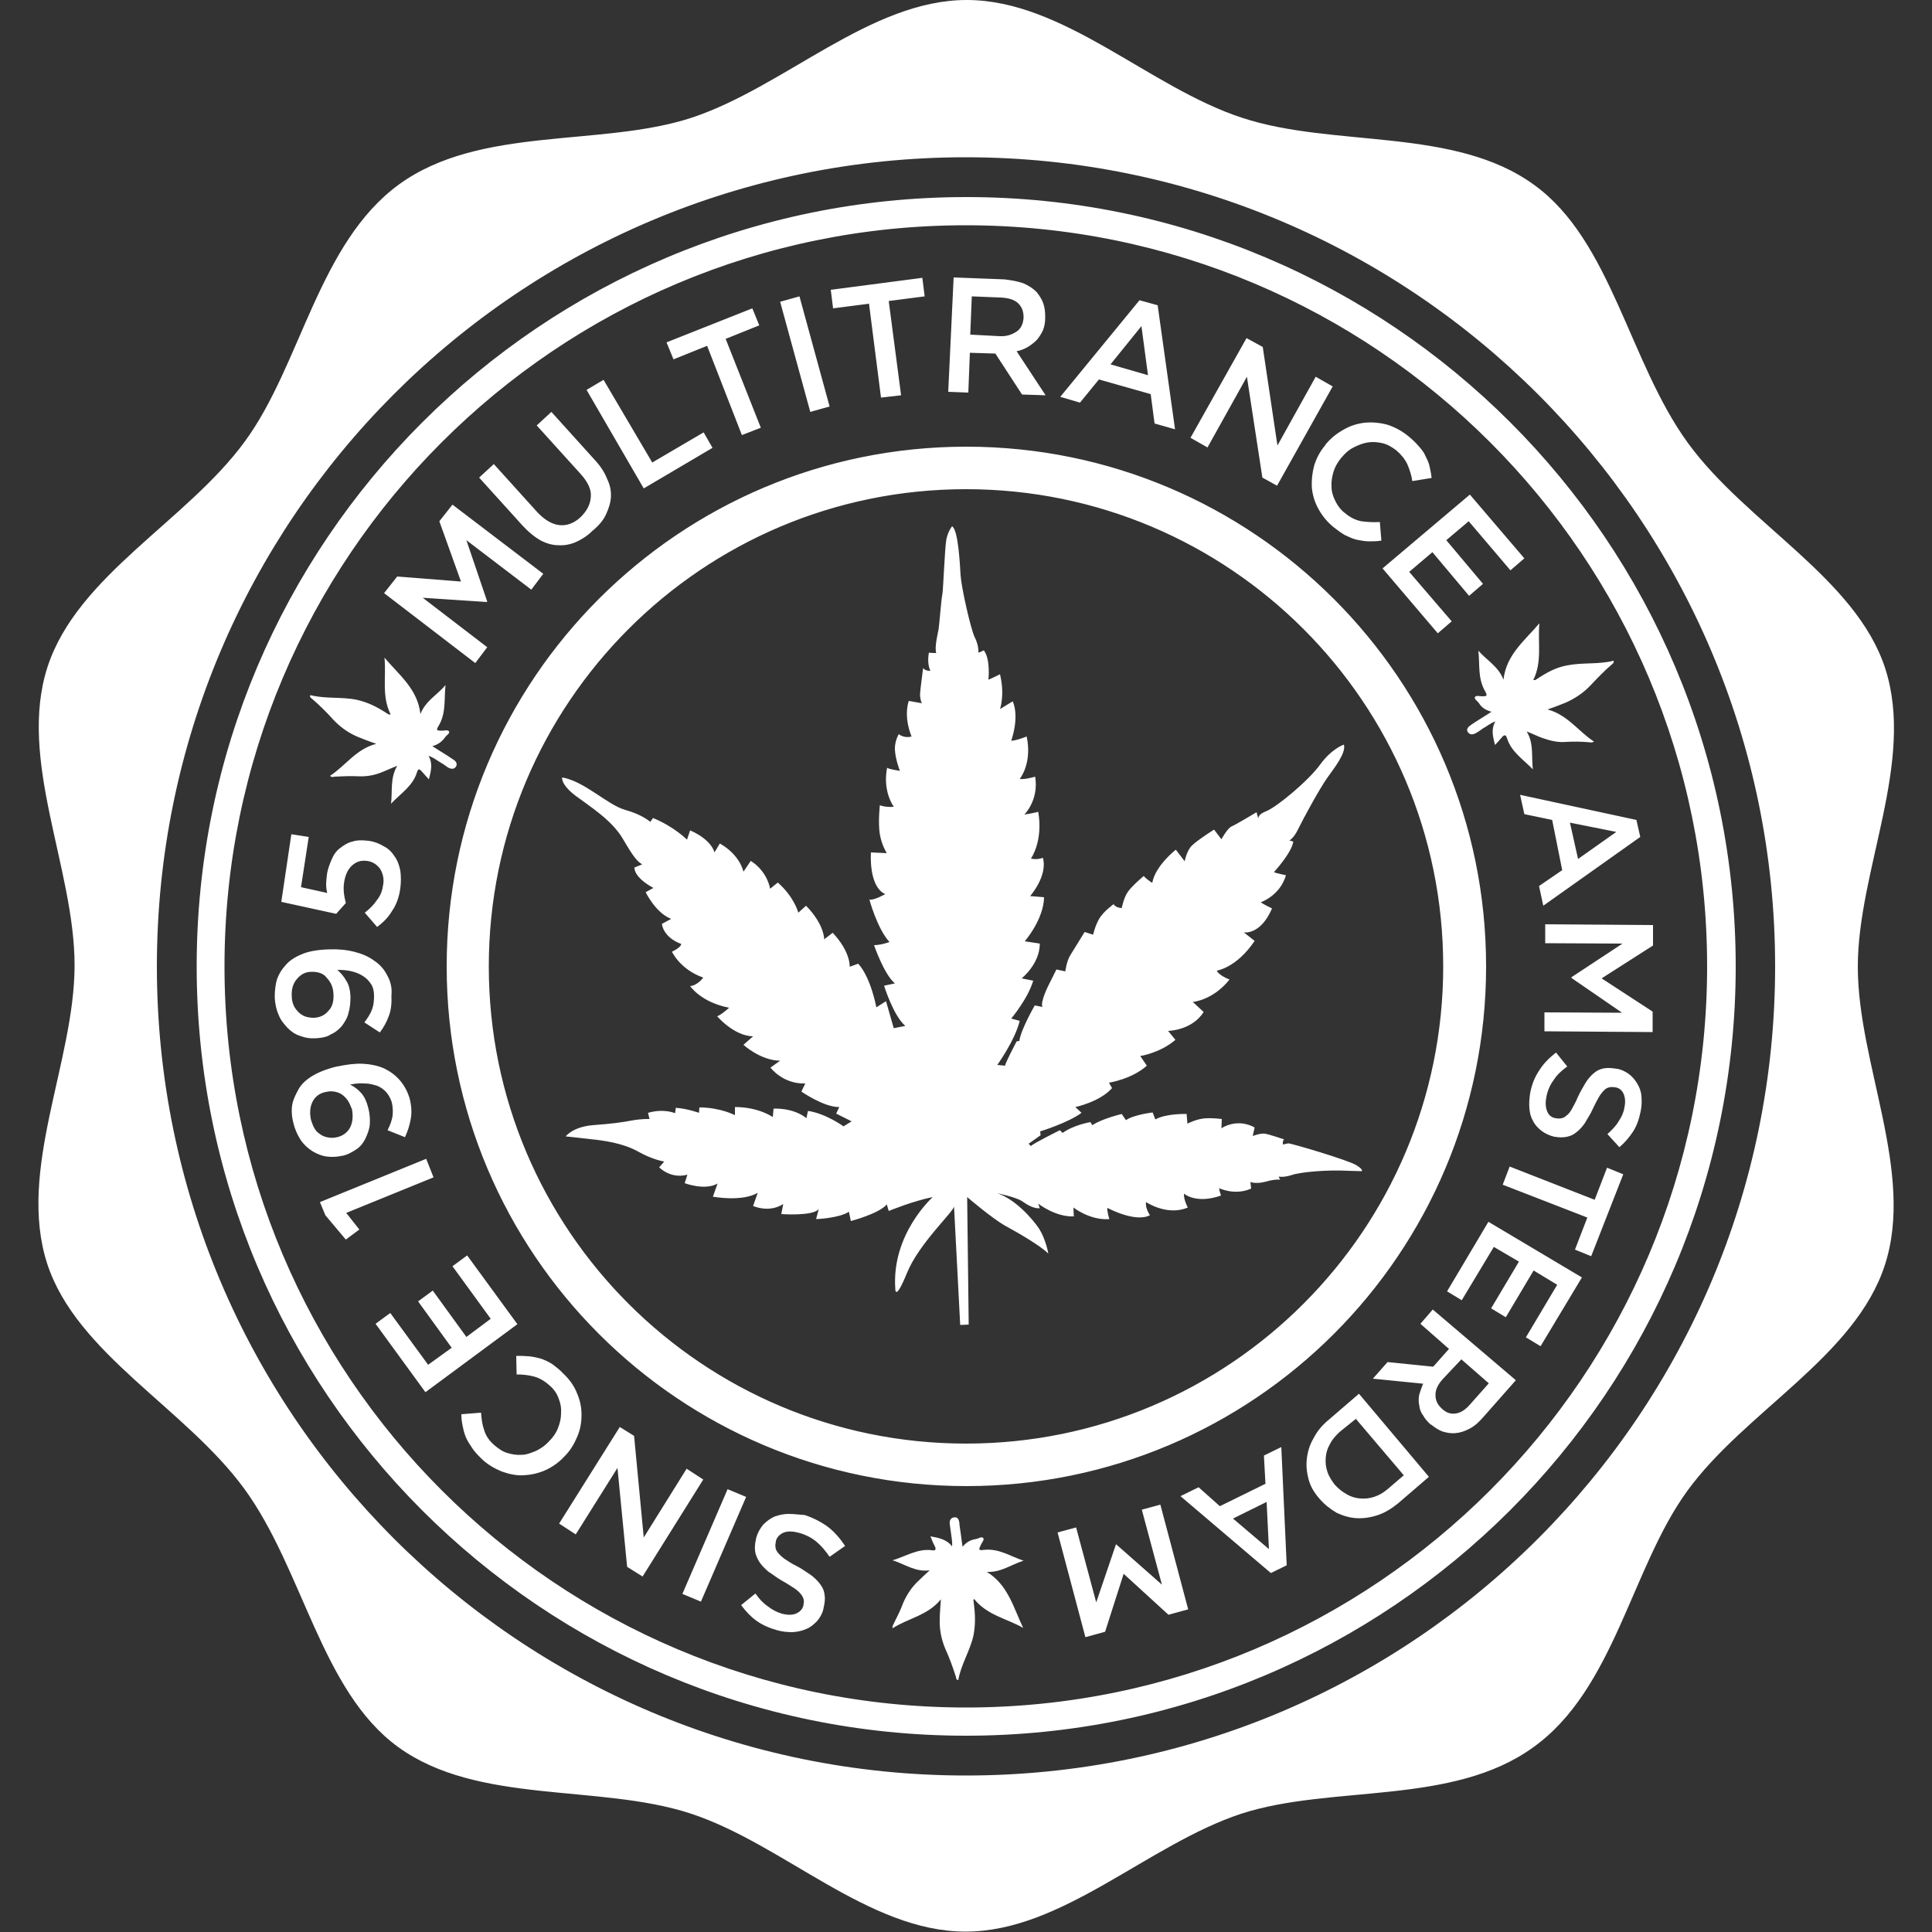 <svg xmlns="http://www.w3.org/2000/svg" xmlns:xlink="http://www.w3.org/1999/xlink" id="Layer_1" x="0px" y="0px" viewBox="0 0 500 500" style="enable-background:new 0 0 500 500;" xml:space="preserve"><rect x="0" y="0" width="500" height="500" fill="#333333" stroke="none"/><style type="text/css">	.st0{fill:#FFFFFF;}</style><path class="st0" d="M234.7,329.5c-3.1,7.6-3,4-3,4c-1-14.2,9.7-23.7,9.7-23.7c-5.1,1-11.4,3.6-11.4,3.6l-0.5-1.7 c-2,2.4-9.3,4.3-9.3,4.3l-0.5-2.4c-2.6,1.7-8.5,1.9-8.5,1.9l0.7-2.6c-1.5,1.9-9.7,1.3-9.7,1.3l0.5-2.6c-3.7,2.4-7.8,0.5-7.8,0.5 l1.2-3.4c-4.1,2.4-11.6,1-11.6,1l1.2-3.4c-3.3,1.9-8.5-0.1-8.5-0.1l0.7-2.2c-4.4,1.2-7.3-1.9-7.3-1.9l1.3-1.5c0,0-2.9-0.4-6.8-2.6 c-3.9-2.2-9.2-2.9-12.4-3.2c-3.2-0.4-6.3-0.7-6.3-0.7s1.7-2.4,6.9-2.9c5.3-0.4,7.4-0.7,10.1-1.2s4.7-0.4,4.7-0.4l-0.4-1.6 c4.2-1.2,7,0.1,7,0.1l0.2-1.4c3,0.2,6,1.3,6,1.3l0.1-1.4c5.4,0,9.2,2,9.2,2v-2.1c6.2,0,9.8,2.6,9.8,2.6l0.2-2.2 c5.8-0.1,8.5,2.5,8.5,2.5l0.4-1.9c4.7,0.7,9.2,4,9.2,4l2.1-1.3l-4-2l0.8-1.7c-3.9,0.1-9.8-4-9.8-4l1-2.1c-5.8,0.2-9-4.1-9-4.1 l2.5-1.8c-5,0-9.5-4.1-9.5-4.1l2.5-2.2c-5-0.1-9.3-5.2-9.3-5.2c1-0.3,3.1-2.2,3.1-2.2c-7.3-1.4-10.1-5.6-10.1-5.6 c2-0.2,3.4-2.2,3.4-2.2c-6-2.1-8.1-6.7-8.1-6.7c2.5-1.2,2.4-2,2.4-2c-4.8-1.8-5-5.2-5-5.2l2.4-1.3c-4-1.5-6.6-6.9-6.6-6.9l2-1.1 c-5.3-2.9-4.9-5.3-4.9-5.3l2-0.8c-1.3-0.8-2.2-1.8-5-6.6c-2.8-4.8-8.4-8.3-12.3-11.2c-3.9-3-3.4-4.7-3.4-4.7 c5.8,1,11.7,7.1,16.3,8.4c4.4,1.2,6.5,3.1,6.5,3.1l0.7-1c5.4,2.2,8.8,5.6,8.8,5.6l0.8-2.4c5.7,2.5,6.3,5.7,6.3,5.7l1.4-2.3 c5.3,3,6.1,7.3,6.1,7.3l1.9-2.8c4.4,2.8,5,7.2,5,7.2l2-1.6c4.3,3.8,5.3,7.8,5.3,7.8l2-1.8c4.8,4.9,4.7,8.7,4.7,8.7l2.2-1.7 c4.7,5,4.4,8.8,4.4,8.8l2.2-0.8c3.3,3.6,4.7,11.3,4.7,11.3l2.5-1.6l2,7l3-0.6c-3.1-2.6-5.5-10.4-5.5-10.4l2.8-0.6 c-2.8-2.3-5.4-9.9-5.4-9.9c1.8,0,4-0.8,4-0.8c-3.2-3.5-5.2-11-5.2-11c1.1,0.3,4.1-1.4,4.1-1.4c-4.4-2-3.7-10.8-3.7-10.8l4.1,0.2 c0,0-1.3-2-1.8-4.9c-0.5-2.9,0-7.5,0-7.5c1.6,0.6,3.6,0.4,3.6,0.4c-3.1-4.8-1.7-10.1-1.7-10.1c0.5,0.4,3.3,0.8,3.3,0.8 c-0.2-0.4-1.2-3.3-1.3-5.5c-0.1-2.2,1-4,1-4c1.6,1.2,3.3,0.6,3.3,0.6c-2.2-5.6-0.7-9.2-0.7-9.2l3.4,0.6c-0.3-0.4-0.5-1.6-0.5-2.3 c0-0.7,0.8-6.8,0.8-6.8c0.6,0.8,1.9,0.7,1.9,0.7c-1-1.9-0.4-4.7-0.4-4.7c0.4,0.1,1.9,0.1,1.9,0.1c-0.5-1.4,0.4-5.1,0.6-6.1 c0.2-1.1,0.7-8.1,1-9.2c0.2-1.1,0.6-11.7,1-14c0.4-2.2,1.5-3.5,1.5-3.5c1.6,1,2,9.6,2.2,12.7c0.2,3.1,2.5,13.4,3.6,15.9 c1.2,2.3,1,4.1,1,4.1c0.5-0.1,1.4-0.6,1.4-0.6c1.8,2.3,1.2,7.6,1.2,7.6c0.6-0.2,3-1.4,3-1.4c1.3,5.4,0,9,0,9l3.3-2 c1.8,4.3-0.4,10.2-0.4,10.2c1.3,0,4-1.1,4-1.1c1.5,7-1.8,11-1.8,11c1.3,0.2,4-0.6,4-0.6c1,6.1-2.8,9.8-2.8,9.8 c1.6-0.2,3.6-0.7,3.6-0.7c1.3,7.7-1.9,12.1-1.9,12.1c1.7,0.4,3.1-0.2,3.1-0.2c1.3,4.7-3.3,9.9-3.3,9.9l3.6,0.3 c-0.1,5.8-5,11.4-5,11.4l3.9,0.6c0,5.3-4.7,9-4.7,9l3,0.6c-1.4,4.7-5.7,9.8-5.7,9.8l2.2,0.6c-1.2,5-5.8,11.4-5.8,11.4l2,0.2 c0.1-0.8,3-6.3,3-6.3l0.7-0.1c0.4-3,4-9.2,4-9.2l2,0.4c-0.7-1.2,1.6-5.7,1.6-5.7l2-4l2.3,0.5c0,0,0.3-2.6,1.3-4.2c1-1.6,3.7-6,3.7-6 l2.2,0.7c0,0,0.4-2,1.5-4c1.1-2,3.8-3.9,3.8-3.9c0.6,1,2.1,1,2.1,1s0.6-2.9,1.6-4.2c1-1.5,4.1-4.1,4.1-4.1c0.5,0.7,2.2,1.8,2.2,1.8 c0.8-4.5,6.1-8.6,6.1-8.6l2.3,3c0,0,0.5-2.8,1.9-4.1c1.4-1.4,5.7-4.1,5.7-4.1l1.9,2.5c0,0,1.6-2.9,2.6-3.3c1-0.4,6.5-3.7,6.5-3.7 l0.5,1.9c0,0-0.6-1.2,2.1-2.2c2.8-1.2,10.9-7.9,13.9-12.1c3-4.1,6.1-5.1,6.1-5.1c0.6,2.1-2.3,5.8-4.3,8.6s-6.3,10.7-7.5,13.2 c-1.2,2.5-2.3,3-2.3,3l1,0.3c-0.4,2.9-5,7.9-5,7.9c0.5,0.3,3.1,0.8,3.1,0.8c-1.5,5.3-6.5,7-6.5,7c0.4,0.4,2.9,1.6,2.9,1.6 c-3,7-7.3,6.2-7.3,6.2l2.8,2.2c-4.7,7-9.8,7.7-9.8,7.7c0.6,1.3,3.3,2.3,3.3,2.3c-4.3,5.4-9.5,5.8-9.5,5.8l2.8,2.6 c-3,4.8-9.2,4.9-9.2,4.9l1.9,2.3c-3.9,3.4-9.1,4.2-9.1,4.2l1.7,2.5c-3.9,3.5-9.8,4.4-9.8,4.4l0.8,1.4c-3.2,3.6-9.5,4.9-9.5,4.9 l1.6,1.5c-3.5,2.6-10.7,4.8-10.7,4.8l0.1,1l-3.1,2.2l0.6,0.6c0.6-0.7,7.5-4.1,7.5-4.1l0.7,0.7c2.9-2.1,7.2-2.8,7.2-2.8l0.5,0.8 c2.5-1.7,7.6-2.9,7.6-2.9l1.1,1.6c1.9-1.4,6.9-2,6.9-2l0.7,1.8c2.9-1.6,8.1-1.4,8.1-1.4l0.2,2.5c0,0,1.9-1,3.9-1.3 c2-0.3,5,0.1,5,0.1l-0.1,2.4c0,0,1.7-1.2,4.2-1.3c2.5-0.1,4.4,1.1,4.4,1.1l-0.5,2.2c0,0,2-0.8,3.2-0.6c1.2,0.2,5,1.5,5,1.5 c-0.5,0-0.4,1.3-0.4,1.3s0.8-0.2,1.4-0.3c0.5-0.1,15.8,4.4,17.7,5.7c1.9,1.2,1.3,1.5,1.3,1.5l-3.5-0.1c-5.2-0.3-12.4,0.3-14.6,1.1 c-2.2,0.7-3.4,0.4-3.4,0.4l0.4,0.8c0,0-1.3-0.2-3.7,0.5c-2.5,0.7-4,0.1-4,0.1l0.2,1.7c-4.2,1.9-8.3-0.1-8.3-0.1 c0.1,0.8,0.5,1.9,0.5,1.9c-6.5,2.3-9.6-0.5-9.6-0.5c-0.1,1.6,1,3.6,1,3.6c-5.3,2.3-10.8-1.4-10.8-1.4c-0.3,1.5,1,3.4,1,3.4 c-3.8,2-11-1.9-11-1.9c-0.2,0.6,0.5,2.9,0.5,2.9c-5,0.4-9.3-3-9.3-3l0.1,2.3c-4.8,0.2-9.2-3.3-9.2-3.3l0.4,1.2 c-1.6,0.1-3.1-0.8-4.7-1.9c-1.6-1-6.3-2-6.3-2c4.7,1.6,9.1,6.6,10.9,9.3c1.7,2.8,2.3,6.3,2.3,6.3c-2.2-2.1-7.7-5.3-11.2-7.2 c-3.5-2-9.8-7.4-9.8-7.4l0.4,33l-2.2,0.1l-1.6-30.7C246.9,313.5,237.8,321.8,234.7,329.5z M250.1,51C140.1,51,50.9,140.2,50.9,250.1 s89.2,199.1,199.1,199.1S449.2,360,449.2,250.1C449.2,140.1,360,51,250.1,51z M441.8,250.1c0,105.9-85.9,191.8-191.8,191.8 S58.1,356,58.1,250.1S144,58.3,249.9,58.3C356,58.3,441.8,144.1,441.8,250.1z M250.1,115.6c-74.3,0-134.5,60.2-134.5,134.5 s60.2,134.5,134.5,134.5s134.5-60.2,134.5-134.5S324.3,115.6,250.1,115.6z M373.5,250.1c0,68.1-55.2,123.5-123.5,123.5 c-68.1,0-123.5-55.2-123.5-123.5c0-68.1,55.2-123.5,123.5-123.5C318.2,126.6,373.5,181.9,373.5,250.1z M436.7,385.8 c15-20.6,43.4-34.7,51.1-58.4c7.8-24-7-52.1-7-77.2c0-25,14.9-53,7.1-77.2c-7.6-23.4-35.9-37.5-51.1-58.4S417,62.3,397.1,47.9 c-20.6-15.1-51.9-9.6-75.6-17.4C297.5,22.7,275.3,0,250.2,0c-25,0-47.1,22.5-71.3,30.5c-23.4,7.6-54.6,2-75.6,17.2 c-20.9,15.2-25.4,46.7-39.9,66.5c-15,20.6-43.4,34.7-51.1,58.4c-7.8,24,7,52.1,7,77.2c0,25-14.9,53-7.1,77.2 c7.6,23.4,35.9,37.5,51.1,58.4c15.2,20.9,19.8,52.2,39.7,66.7c20.6,15,51.9,9.5,75.6,17.2c24,7.8,46.1,30.6,71.3,30.6 c25,0,47.1-22.5,71.3-30.5c23.4-7.6,54.6-2,75.6-17.2C417.8,437.2,422.2,405.7,436.7,385.8z M459.4,250.1 c0,115.6-93.7,209.4-209.4,209.4S40.6,365.7,40.6,250.1S134.3,40.7,249.9,40.7S459.4,134.4,459.4,250.1z M123,171.6l3.1-4.1 l-16.7-12.8l16.6,1.1l0.1-0.1l-5.4-15.9l16.8,12.8l3.1-4.1l-23.5-17.9l-3.4,4.3l5.6,15.6l-16.5-1.3l-3.4,4.3L123,171.6z  M156.8,133.2c0.7-1.5,1.2-3,1.3-4.5c0.1-1.6-0.2-3.2-1-4.8c-0.6-1.6-1.7-3.3-3.2-4.9l-11.2-12.4l-3.8,3.5l11.4,12.6 c1.8,2,2.8,4,2.6,5.9c-0.1,1.9-1,3.6-2.6,5.2c-1.7,1.6-3.6,2.3-5.5,2.1c-1.9-0.2-3.8-1.3-5.7-3.3l-11.3-12.5l-3.8,3.5l11.4,12.6 c1.5,1.6,3,2.8,4.4,3.6c1.5,0.8,3.1,1.3,4.7,1.3c1.6,0.1,3.1-0.2,4.5-0.8s3-1.6,4.3-2.9C154.9,136.1,156.1,134.7,156.8,133.2z  M166.6,126.4l17.8-10.5l-2.3-4l-13.3,7.8l-12.6-21.4l-4.4,2.6L166.6,126.4z M192,112.6l4.9-1.9l-9.1-23l8.7-3.5l-1.8-4.4l-22.2,8.8 l1.8,4.4l8.7-3.5L192,112.6z M209.7,106.6l5-1.4l-7.8-28.5l-5,1.4L209.7,106.6z M228,102.9l5.2-0.6l-3.2-24.4l9.3-1.2l-0.6-4.8 L215,75l0.6,4.8l9.3-1.2L228,102.9z M245.4,101.4l5.2,0.2l0.4-10.3l6.5,0.2h0.1l6.9,10.6l6.1,0.2l-7.5-11.4c1.1-0.2,2-0.6,2.9-1.1 c0.8-0.5,1.6-1.1,2.3-1.8c0.6-0.7,1.2-1.6,1.6-2.5c0.4-1,0.6-2,0.6-3.3v-0.1c0-1.3-0.1-2.4-0.5-3.6c-0.4-1.1-1-2-1.7-2.9 c-1-1-2.1-1.7-3.5-2.3c-1.4-0.5-3.1-0.8-4.9-1l-13.1-0.5L245.4,101.4z M251.1,86.6l0.4-9.9L259,77c1.9,0.1,3.4,0.5,4.4,1.4 s1.5,2.1,1.5,3.7v0.1c-0.1,1.5-0.6,2.8-1.8,3.6c-1.2,0.8-2.6,1.3-4.4,1.2L251.1,86.6z M274.4,102.7l5.1,1.5l4.9-6l13.4,3.8l1,7.6 l5.3,1.5L299.6,79l-4.7-1.3L274.4,102.7z M287.4,94.3l8-9.9l1.7,12.7L287.4,94.3z M308.1,113.3l4.4,2.5l10.2-18.3l4,26.1l3.8,2.1 l14.4-25.7l-4.4-2.5l-9.9,17.8l-3.8-25.5l-4.2-2.3L308.1,113.3z M348.1,138.5c1.1,0.5,2.1,1,3.1,1.2c1.1,0.2,2.1,0.4,3.1,0.4 c1.1,0,2.1,0,3.2-0.2l-0.4-4.8c-1.7,0.1-3.3,0-4.8-0.2c-1.5-0.3-2.9-1-4.2-2.1c-1.1-0.8-1.9-1.9-2.5-3.1s-1-2.4-1-3.7 c-0.1-1.3,0.1-2.5,0.5-3.9c0.4-1.3,1.1-2.5,2-3.6l0.1-0.1c1-1.2,1.9-2,3.1-2.6c1.2-0.6,2.4-1.1,3.7-1.3c1.3-0.2,2.5-0.1,3.8,0.2 c1.3,0.3,2.4,1,3.5,1.8c1.3,1.1,2.2,2.2,2.9,3.6c0.6,1.4,1.1,2.9,1.3,4.4l5-0.8c-0.1-1-0.3-1.9-0.5-2.9s-0.6-1.8-1.1-2.8 c-0.4-1-1.1-1.8-1.8-2.6c-0.7-0.8-1.6-1.7-2.6-2.5c-1.7-1.4-3.6-2.4-5.5-3c-1.9-0.5-3.9-0.7-5.8-0.5c-1.9,0.2-3.8,0.8-5.5,1.8 c-1.8,1-3.3,2.2-4.7,3.9v0.1c-1.4,1.6-2.3,3.4-2.9,5.3c-0.5,1.9-0.7,3.8-0.6,5.7c0.2,1.9,0.7,3.7,1.7,5.5c1,1.8,2.2,3.3,3.9,4.7 C346.1,137.2,347.2,138,348.1,138.5z M357.8,147.1l14.3,16.8l3.6-3.1l-11-12.8l6-5.1l9.5,11.3l3.6-3.1l-9.5-11.3l5.8-4.9l10.8,12.7 l3.6-3.1L380.4,128L357.8,147.1z M393.4,205.7l1.1,5l7.2,1.5l2.6,13l-6,4.1l1.1,5.1l25.1-17.8l-1-4.4L393.4,205.7z M406.3,212.9 l12,2.4l-9.9,7L406.3,212.9z M399.9,239.2v4.9l20,0.1l-13.2,8.7v0.2l13.1,9l-20.1-0.1v4.9l28,0.2v-5.3l-13.2-8.6l13.3-8.5v-5.3 L399.9,239.2z M395.8,286.8c0.1,1.3,0.4,2.4,1,3.4c0.5,1,1.3,1.8,2.2,2.5c1,0.7,2,1.2,3.3,1.5h0.1c1.2,0.2,2.1,0.2,3.1,0 c1-0.2,1.8-0.6,2.5-1.2c0.8-0.6,1.5-1.4,2.2-2.4c0.6-1.1,1.4-2.2,2-3.6c0.6-1.3,1.1-2.2,1.6-3.1c0.4-0.7,1-1.4,1.4-1.8 c0.4-0.4,0.8-0.6,1.3-0.7c0.4-0.1,1-0.1,1.5,0h0.1c1,0.2,1.6,0.7,2.1,1.7c0.4,1,0.5,2.1,0.2,3.5c-0.2,1.3-0.7,2.4-1.5,3.6 c-0.7,1.2-1.7,2.2-2.9,3.3l3.1,3.4c1.4-1.2,2.5-2.5,3.5-4c1-1.5,1.6-3.3,2-5.3c0.3-1.4,0.3-2.6,0.2-3.9c-0.1-1.3-0.5-2.3-1.1-3.3 s-1.3-1.8-2.1-2.4c-0.8-0.6-1.9-1.2-3.1-1.4h-0.1c-1.3-0.2-2.3-0.3-3.4-0.1c-1,0.2-1.8,0.6-2.6,1.3c-0.7,0.6-1.5,1.5-2.1,2.5 s-1.3,2.2-2,3.7c-0.5,1.3-1.1,2.2-1.5,3c-0.4,0.7-0.8,1.3-1.4,1.7c-0.4,0.4-0.8,0.6-1.3,0.7s-0.8,0.1-1.4,0h-0.1 c-1.1-0.2-1.8-0.8-2.2-1.8c-0.4-1-0.5-2.2-0.2-3.7c0.3-1.7,1-3.2,1.9-4.4c0.8-1.3,2-2.4,3.5-3.5l-2.9-3.6c-1.8,1.4-3.3,2.9-4.4,4.7 c-1.2,1.8-1.9,3.7-2.3,5.8C395.8,284.2,395.7,285.5,395.8,286.8z M390.7,301.9l-1.8,4.7l21.9,8.5l-3.2,8.3l4.2,1.7l8.3-21.2 l-4.2-1.7l-3.2,8.3L390.7,301.9z M385.2,316.2l-10.7,18l3.8,2.3l8.3-13.8l6.5,3.8l-7.2,12.1l3.8,2.3l7.2-12.1l6.1,3.7l-8.1,13.6 l3.8,2.3l10.7-17.8L385.2,316.2z M370.8,338.9l-3.2,3.7l7.4,6.5l-4,4.5l-0.1,0.1l-11.8-1.2l-3.8,4.3l13,1.3c-0.4,1-0.7,1.8-1,2.8 c-0.2,1-0.2,1.9,0,2.8c0.1,1,0.4,1.8,1,2.6c0.4,0.8,1.2,1.7,2,2.4h0.1c1,0.8,1.9,1.4,3,1.8c1.1,0.3,2.1,0.5,3.2,0.4 c1.3-0.1,2.5-0.5,3.8-1.2c1.3-0.7,2.4-1.7,3.6-3.1l8.3-9.4L370.8,338.9z M378.2,351.8l7.1,6.2l-4.8,5.4c-1.2,1.4-2.4,2.2-3.7,2.4 s-2.4-0.1-3.6-1.2l-0.1-0.1c-1.1-1-1.6-2.1-1.6-3.5s0.6-2.6,1.8-4L378.2,351.8z M351.7,360.7l-7.9,6.8c-1.7,1.4-3,3-3.9,4.8 c-1,1.7-1.5,3.5-1.7,5.3c-0.2,1.8,0,3.6,0.5,5.4c0.5,1.8,1.5,3.4,2.8,4.9l0.1,0.1c1.3,1.5,2.8,2.6,4.3,3.5c1.7,0.8,3.4,1.3,5.2,1.4 c1.8,0.1,3.7-0.2,5.5-0.8c1.8-0.6,3.6-1.7,5.3-3.1l7.9-6.8L351.7,360.7z M350.9,367.2l12.4,14.6l-4.2,3.6c-1.2,1-2.3,1.6-3.5,2 c-1.3,0.4-2.4,0.5-3.6,0.4s-2.3-0.4-3.5-1.1s-2.1-1.4-3-2.4l-0.1-0.1c-0.8-1.1-1.5-2.1-1.9-3.4c-0.4-1.2-0.5-2.3-0.4-3.6 c0.1-1.2,0.4-2.3,1.1-3.5c0.6-1.2,1.5-2.2,2.6-3.2L350.9,367.2z M331.6,374.5l-4.5,2.2l0.4,7.3l-11.8,5.8l-5.5-4.9l-4.7,2.3 l23.4,19.9l4.1-2L331.6,374.5z M327.8,388.7l0.6,12.2l-9.3-7.9L327.8,388.7z M300.3,389.4l-4.8,1.3l5.2,19.4l-11.8-10.4h-0.1 l-5.1,15l-5.2-19.4l-4.8,1.3l7.2,27.1l5.1-1.4l4.8-15l11.6,10.6l5.1-1.4L300.3,389.4z M204.1,391.8c-1.4,0-2.5,0.3-3.7,0.7 c-1.1,0.5-2,1.2-2.9,2.1c-0.8,1-1.4,2-1.8,3.4v0.1c-0.3,1.2-0.4,2.2-0.3,3.2c0.1,1,0.5,1.9,1.1,2.9c0.5,0.8,1.4,1.7,2.3,2.5 c1.1,0.7,2.2,1.6,3.6,2.4c1.3,0.7,2.3,1.4,3.1,1.9c0.8,0.5,1.4,1.1,1.8,1.6s0.6,1,0.7,1.4c0.1,0.5,0,1-0.1,1.5v0.1 c-0.3,1-1,1.6-1.9,2c-1,0.4-2.2,0.4-3.7,0c-1.3-0.4-2.5-1-3.6-1.9c-1.2-0.8-2.2-1.9-3.2-3.3l-3.7,3c1.2,1.6,2.4,2.9,3.9,4 c1.5,1.1,3.3,1.9,5.4,2.5c1.4,0.4,2.8,0.5,4,0.5c1.3-0.1,2.4-0.3,3.5-0.8c1.1-0.4,2-1.2,2.8-2c0.7-0.8,1.4-1.9,1.7-3.2v-0.1 c0.3-1.3,0.5-2.4,0.3-3.5c-0.1-1.1-0.5-2-1.2-2.9c-0.6-0.8-1.5-1.7-2.5-2.4c-1.1-0.7-2.3-1.6-3.7-2.3c-1.3-0.6-2.2-1.3-3-1.8 c-0.7-0.5-1.3-1.1-1.7-1.6c-0.4-0.5-0.6-1-0.6-1.4c-0.1-0.4,0-1,0.1-1.5v-0.1c0.3-1.1,1.1-1.8,2.1-2.2c1.1-0.4,2.4-0.3,3.9,0.1 c1.8,0.5,3.3,1.3,4.5,2.3c1.3,1.1,2.3,2.3,3.4,3.9l4-2.8c-1.3-2-2.8-3.7-4.5-5c-1.8-1.3-3.8-2.3-5.9-3 C206.9,392,205.5,391.8,204.1,391.8z M193.1,387.4l-4.8-2l-11.7,27.1l4.8,2L193.1,387.4z M182,382.9l-4.3-2.8l-11.1,17.8l-2.5-26.3 l-3.7-2.3l-15.7,25l4.3,2.8l10.8-17.2l2.5,25.6l4,2.5L182,382.9z M142.9,353c-1-0.6-2-1.1-3-1.4c-1.1-0.3-2-0.5-3.1-0.6 c-1.1-0.1-2.1-0.1-3.2-0.1l0.1,4.8c1.7,0,3.3,0.2,4.7,0.6s2.8,1.3,4,2.4c1.1,1,1.8,2.1,2.2,3.3c0.5,1.3,0.7,2.4,0.6,3.8 c0,1.3-0.3,2.5-0.8,3.8c-0.5,1.3-1.3,2.4-2.3,3.4l-0.1,0.1c-1,1.1-2.1,1.8-3.3,2.4c-1.3,0.5-2.4,1-3.7,1c-1.3,0.1-2.5-0.1-3.8-0.5 c-1.3-0.4-2.3-1.2-3.4-2.1c-1.3-1.2-2.1-2.4-2.5-3.8c-0.5-1.4-0.7-2.9-0.8-4.5l-5.1,0.4c0,1,0.1,1.9,0.3,2.9c0.2,1,0.4,1.9,0.8,2.9 c0.4,1,1,1.9,1.6,2.8c0.6,1,1.5,1.9,2.4,2.8c1.6,1.6,3.4,2.6,5.3,3.4c1.9,0.7,3.8,1.1,5.7,1s3.8-0.5,5.6-1.3c1.8-0.8,3.5-2,4.9-3.5 l0.1-0.1c1.5-1.5,2.5-3.2,3.3-5.1s1.1-3.7,1.1-5.7c0-1.9-0.4-3.8-1.2-5.6c-0.7-1.8-1.9-3.5-3.5-5C144.8,354.4,143.8,353.7,142.9,353 z M133.9,342.7l-13-17.8l-3.8,2.8l9.9,13.6l-6.3,4.7l-8.7-12l-3.8,2.8l8.7,12l-6.1,4.4l-9.8-13.4l-3.8,2.8l12.9,17.7L133.9,342.7z  M112.2,304.7l-1.9-4.8l-27.5,11.2l1.4,3.4l5.3,6.3l3.5-2.6l-3.4-4.3L112.2,304.7z M103.5,279.6c-1.2-1.4-2.5-2.3-4.1-3.1 c-1.6-0.7-3.5-1.1-5.5-1.2c-2-0.1-4.2,0.2-6.6,0.7h-0.1c-2.9,0.7-5,1.6-6.6,2.6s-2.8,2.2-3.5,3.6c-0.7,1.3-1.3,2.5-1.5,3.9 c-0.2,1.4-0.1,3,0.4,4.8c0.4,1.6,1.1,3,1.8,4.1c0.8,1.2,1.8,2.1,3,2.9c1.2,0.7,2.3,1.2,3.7,1.4c1.4,0.2,2.8,0.1,4.1-0.2h0.1 c1.4-0.3,2.5-1,3.6-1.7c1-0.7,1.8-1.7,2.3-2.8s1-2.3,1.1-3.6c0.1-1.4,0-2.8-0.4-4.3c-0.4-1.6-1-2.9-1.8-3.8s-1.8-1.7-2.9-2.2 c1.4-0.3,2.5-0.4,3.8-0.3c1.2,0,2.2,0.3,3.2,0.6c1,0.4,1.8,1,2.4,1.7s1.1,1.6,1.4,2.6c0.3,1.3,0.3,2.4,0.2,3.5 c-0.2,1.2-0.6,2.3-1.3,3.7l4.5,1.8c0.7-1.5,1.2-3,1.5-4.7c0.3-1.6,0.2-3.4-0.3-5.4C105.5,282.6,104.7,281,103.5,279.6z M90.6,291.8 c-0.7,1.3-1.8,2.1-3.3,2.5h-0.1c-0.7,0.2-1.5,0.2-2.1,0.1c-0.7-0.1-1.4-0.3-2-0.7c-0.6-0.4-1.2-0.8-1.6-1.5c-0.4-0.6-0.7-1.4-1-2.3 c-0.4-1.8-0.3-3.4,0.4-4.8c0.7-1.4,1.9-2.2,3.4-2.5h0.1c0.7-0.2,1.4-0.2,2.1-0.1c0.6,0.1,1.3,0.3,1.9,0.7c0.6,0.4,1.2,1,1.6,1.6 c0.4,0.6,0.8,1.5,1.1,2.3C91.4,288.9,91.3,290.4,90.6,291.8z M100.2,252.4c-0.8-1.6-2-2.9-3.4-3.8c-1.5-1.1-3.2-1.8-5.2-2.3 c-2-0.5-4.1-0.7-6.6-0.6H85c-2.9,0.1-5.2,0.5-7,1.3c-1.7,0.7-3.1,1.6-4.1,2.8c-1,1.1-1.7,2.2-2.2,3.6c-0.4,1.3-0.6,2.9-0.6,4.8 c0.1,1.6,0.4,3.1,1,4.4c0.5,1.4,1.4,2.4,2.3,3.4c1,1,2,1.7,3.3,2.1c1.3,0.5,2.6,0.7,4,0.6h0.1c1.5-0.1,2.8-0.3,3.8-1 c1.2-0.5,2.1-1.3,2.9-2.2c0.7-1,1.4-2,1.7-3.4c0.4-1.3,0.5-2.8,0.5-4.3c-0.1-1.6-0.4-3-1.1-4c-0.6-1.1-1.4-2-2.3-2.8 c1.4,0,2.6,0.1,3.8,0.4s2.1,0.7,3,1.3s1.5,1.3,2,2.1c0.5,0.8,0.7,1.8,0.7,2.9c0,1.3-0.1,2.4-0.5,3.5c-0.4,1.1-1.1,2.2-2,3.4l4,2.6 c1-1.3,1.8-2.8,2.3-4.2c0.6-1.5,0.8-3.3,0.7-5.4C101.5,255.7,101.1,254,100.2,252.4z M85,261.6c-1,1.2-2.2,1.7-3.7,1.8h-0.1 c-0.7,0-1.5-0.1-2.1-0.3c-0.6-0.2-1.3-0.6-1.8-1.1c-0.5-0.5-1-1.1-1.3-1.8c-0.3-0.7-0.5-1.5-0.5-2.4c-0.1-1.9,0.4-3.4,1.4-4.5 c1-1.2,2.2-1.8,3.8-1.8h0.1c0.7,0,1.4,0.1,2,0.3c0.6,0.2,1.3,0.6,1.7,1.2c0.5,0.5,1,1.2,1.3,1.9c0.3,0.7,0.5,1.6,0.5,2.5 C86.4,259.1,86,260.6,85,261.6z M103.6,225.3c-0.3-1.4-0.7-2.6-1.5-3.7c-0.7-1.1-1.6-2-2.8-2.6c-1.2-0.7-2.4-1.2-3.9-1.4h-0.1 c-1.5-0.2-2.9-0.2-4.1,0.2c-1.3,0.3-2.3,1-3.2,1.7c-1,0.7-1.7,1.8-2.2,3c-0.5,1.2-1,2.4-1.2,3.9c-0.1,1-0.2,1.8-0.2,2.5 c0,0.7,0.1,1.5,0.3,2.2l-6.8-1.5l2-13l-4.5-0.7l-2.6,17.5l14.2,3.1l2.5-2.8c-0.2-0.8-0.4-1.7-0.5-2.6c-0.1-1-0.1-1.9,0.1-3 c0.3-1.8,1-3.2,2-4.1c1.1-1,2.3-1.4,3.8-1.2h0.1c1.5,0.2,2.6,1,3.4,2.1c0.7,1.2,1.1,2.6,0.7,4.4c-0.2,1.4-0.7,2.6-1.6,3.7 c-0.8,1.2-1.8,2.2-3.1,3.2l3.2,3.7c1.6-1.2,2.9-2.5,3.9-4.2c1.1-1.6,1.8-3.6,2.1-5.8C103.8,228.3,103.8,226.8,103.6,225.3z  M80.7,180.8c2,1.7,3.9,3.6,5.6,5.5c1.8,1.9,3.9,3.4,6.3,4.4c1.5,0.6,3,1.2,4.8,1.8c-5.2,1.3-7.9,5.6-12,8.3 c0.5,0.4,0.8,0.3,1.2,0.2c2-0.1,4-0.2,6-0.1c2.1,0.1,4.1-0.2,6.1-1c1.3-0.5,2.5-1.1,4.1-1.7c-1.9,3.2-1.2,6.6-1.6,9.8 c2.4-2.6,5.6-4.5,6.7-8.1c0.3-1,0.6-1,1.3-0.2c0.5,0.6,1.2,1.3,1.8,2c0.5-2.1,1.1-4-0.1-6.1c1.4,0.5,2.2,1.2,3.2,1.8 c0.6,0.3,1.2,0.8,1.8,1.2c0.7,0.4,1.6,0.6,2.1-0.2c0.5-0.8-0.1-1.5-0.8-1.9c-0.1-0.1-0.2-0.1-0.3-0.2c-1.6-1.1-3.2-2-5-3.2 c1.5-0.4,2.5-1.2,3.3-2.3c0.3-0.5,1.3-1,1-1.5c-0.2-0.5-1.2-0.2-1.8-0.2c-1.5,0-1.6-0.1-0.8-1.4c1.9-3.3,1.3-6.9,1.7-10.4 c-2.1,2.5-5.2,4.1-6.5,7.5c-0.7-6.5-5.6-10.2-9.3-14.6c0.5,5-0.8,9.9,1.6,14.7c-0.3,0-0.4,0-0.5,0c-0.2-0.1-0.3-0.2-0.5-0.3 c-2.4-1.6-5-2.9-7.8-3.5c-3.9-0.8-8-0.2-12-1.2C80.1,180.5,80.5,180.6,80.7,180.8z M417.6,171c-4,1-8,0.4-12,1.2 c-2.9,0.5-5.4,1.9-7.8,3.5c-0.2,0.1-0.3,0.2-0.5,0.3c-0.1,0-0.1,0-0.5,0c2.4-4.8,1.1-9.8,1.6-14.7c-3.7,4.4-8.6,8.1-9.3,14.6 c-1.3-3.4-4.3-5-6.5-7.5c0.4,3.5-0.2,7.1,1.7,10.4c0.7,1.3,0.6,1.4-0.8,1.4c-0.6,0-1.5-0.3-1.8,0.2c-0.2,0.5,0.6,1,1,1.5 c0.7,1.2,1.8,1.9,3.3,2.3c-1.8,1.2-3.4,2.1-5,3.2c-0.1,0.1-0.2,0.1-0.3,0.2c-0.6,0.4-1.4,1.1-0.8,1.9s1.4,0.6,2.1,0.2 c0.6-0.3,1.2-0.8,1.8-1.2c1-0.5,1.8-1.3,3.2-1.8c-1.2,2.1-0.6,4-0.1,6.1c0.7-0.7,1.3-1.4,1.8-2c0.6-0.7,1-0.7,1.3,0.2 c1.1,3.6,4.2,5.5,6.7,8.1c-0.4-3.3,0.3-6.7-1.6-9.8c1.6,0.6,2.9,1.3,4.1,1.7c2,0.7,4,1.2,6.1,1c2-0.1,4-0.1,6,0.1 c0.3,0,0.7,0.2,1.2-0.2c-4-2.6-6.8-6.9-12-8.3c1.8-0.6,3.3-1.2,4.8-1.8c2.4-1.1,4.5-2.5,6.3-4.4c1.8-1.9,3.6-3.8,5.6-5.5 C417.4,171.7,417.7,171.6,417.6,171z M248,434.8c0.7-4,3-7.5,3.9-11.4c0.6-2.9,0.5-5.7,0.1-8.6c0-0.2,0-0.4-0.1-0.6 c0-0.1,0-0.1,0.2-0.4c3.3,4.2,8.5,5.1,12.7,7.5c-2.5-5.2-3.9-11.1-9.4-14.5c3.6,0.2,6.3-1.9,9.5-2.9c-3.4-1.1-6.3-3.2-10.2-2.8 c-1.5,0.2-1.5,0-0.8-1.4c0.2-0.5,1-1.3,0.5-1.7c-0.4-0.4-1.2,0.2-1.8,0.3c-1.4,0.2-2.5,0.8-3.5,2c-0.3-2.1-0.5-3.9-0.8-5.8 c0-0.1,0-0.2,0-0.3c-0.1-0.8-0.4-1.7-1.4-1.5c-1,0.1-1.2,1-1.1,1.8c0.1,0.7,0.2,1.4,0.3,2.1c0.1,1.1,0.4,2.1,0.3,3.6 c-1.5-1.9-3.5-2.2-5.6-2.6c0.4,1,0.7,1.8,1.1,2.5c0.4,0.8,0.3,1.3-0.7,1.1c-3.7-0.5-6.8,1.6-10.2,2.6c3.2,1,5.9,3.1,9.6,2.6 c-1.3,1.2-2.2,2-3.3,3.1c-1.5,1.5-2.6,3.2-3.5,5.2c-0.7,1.9-1.6,3.7-2.5,5.5c-0.1,0.3-0.4,0.5-0.3,1.2c4-2.6,9.1-3.3,12.5-7.5 c-0.1,1.9-0.3,3.5-0.3,5.1c-0.1,2.6,0.4,5.2,1.4,7.6c1.1,2.4,2,4.9,2.8,7.4C247.5,434.4,247.4,434.7,248,434.8z"></path></svg>